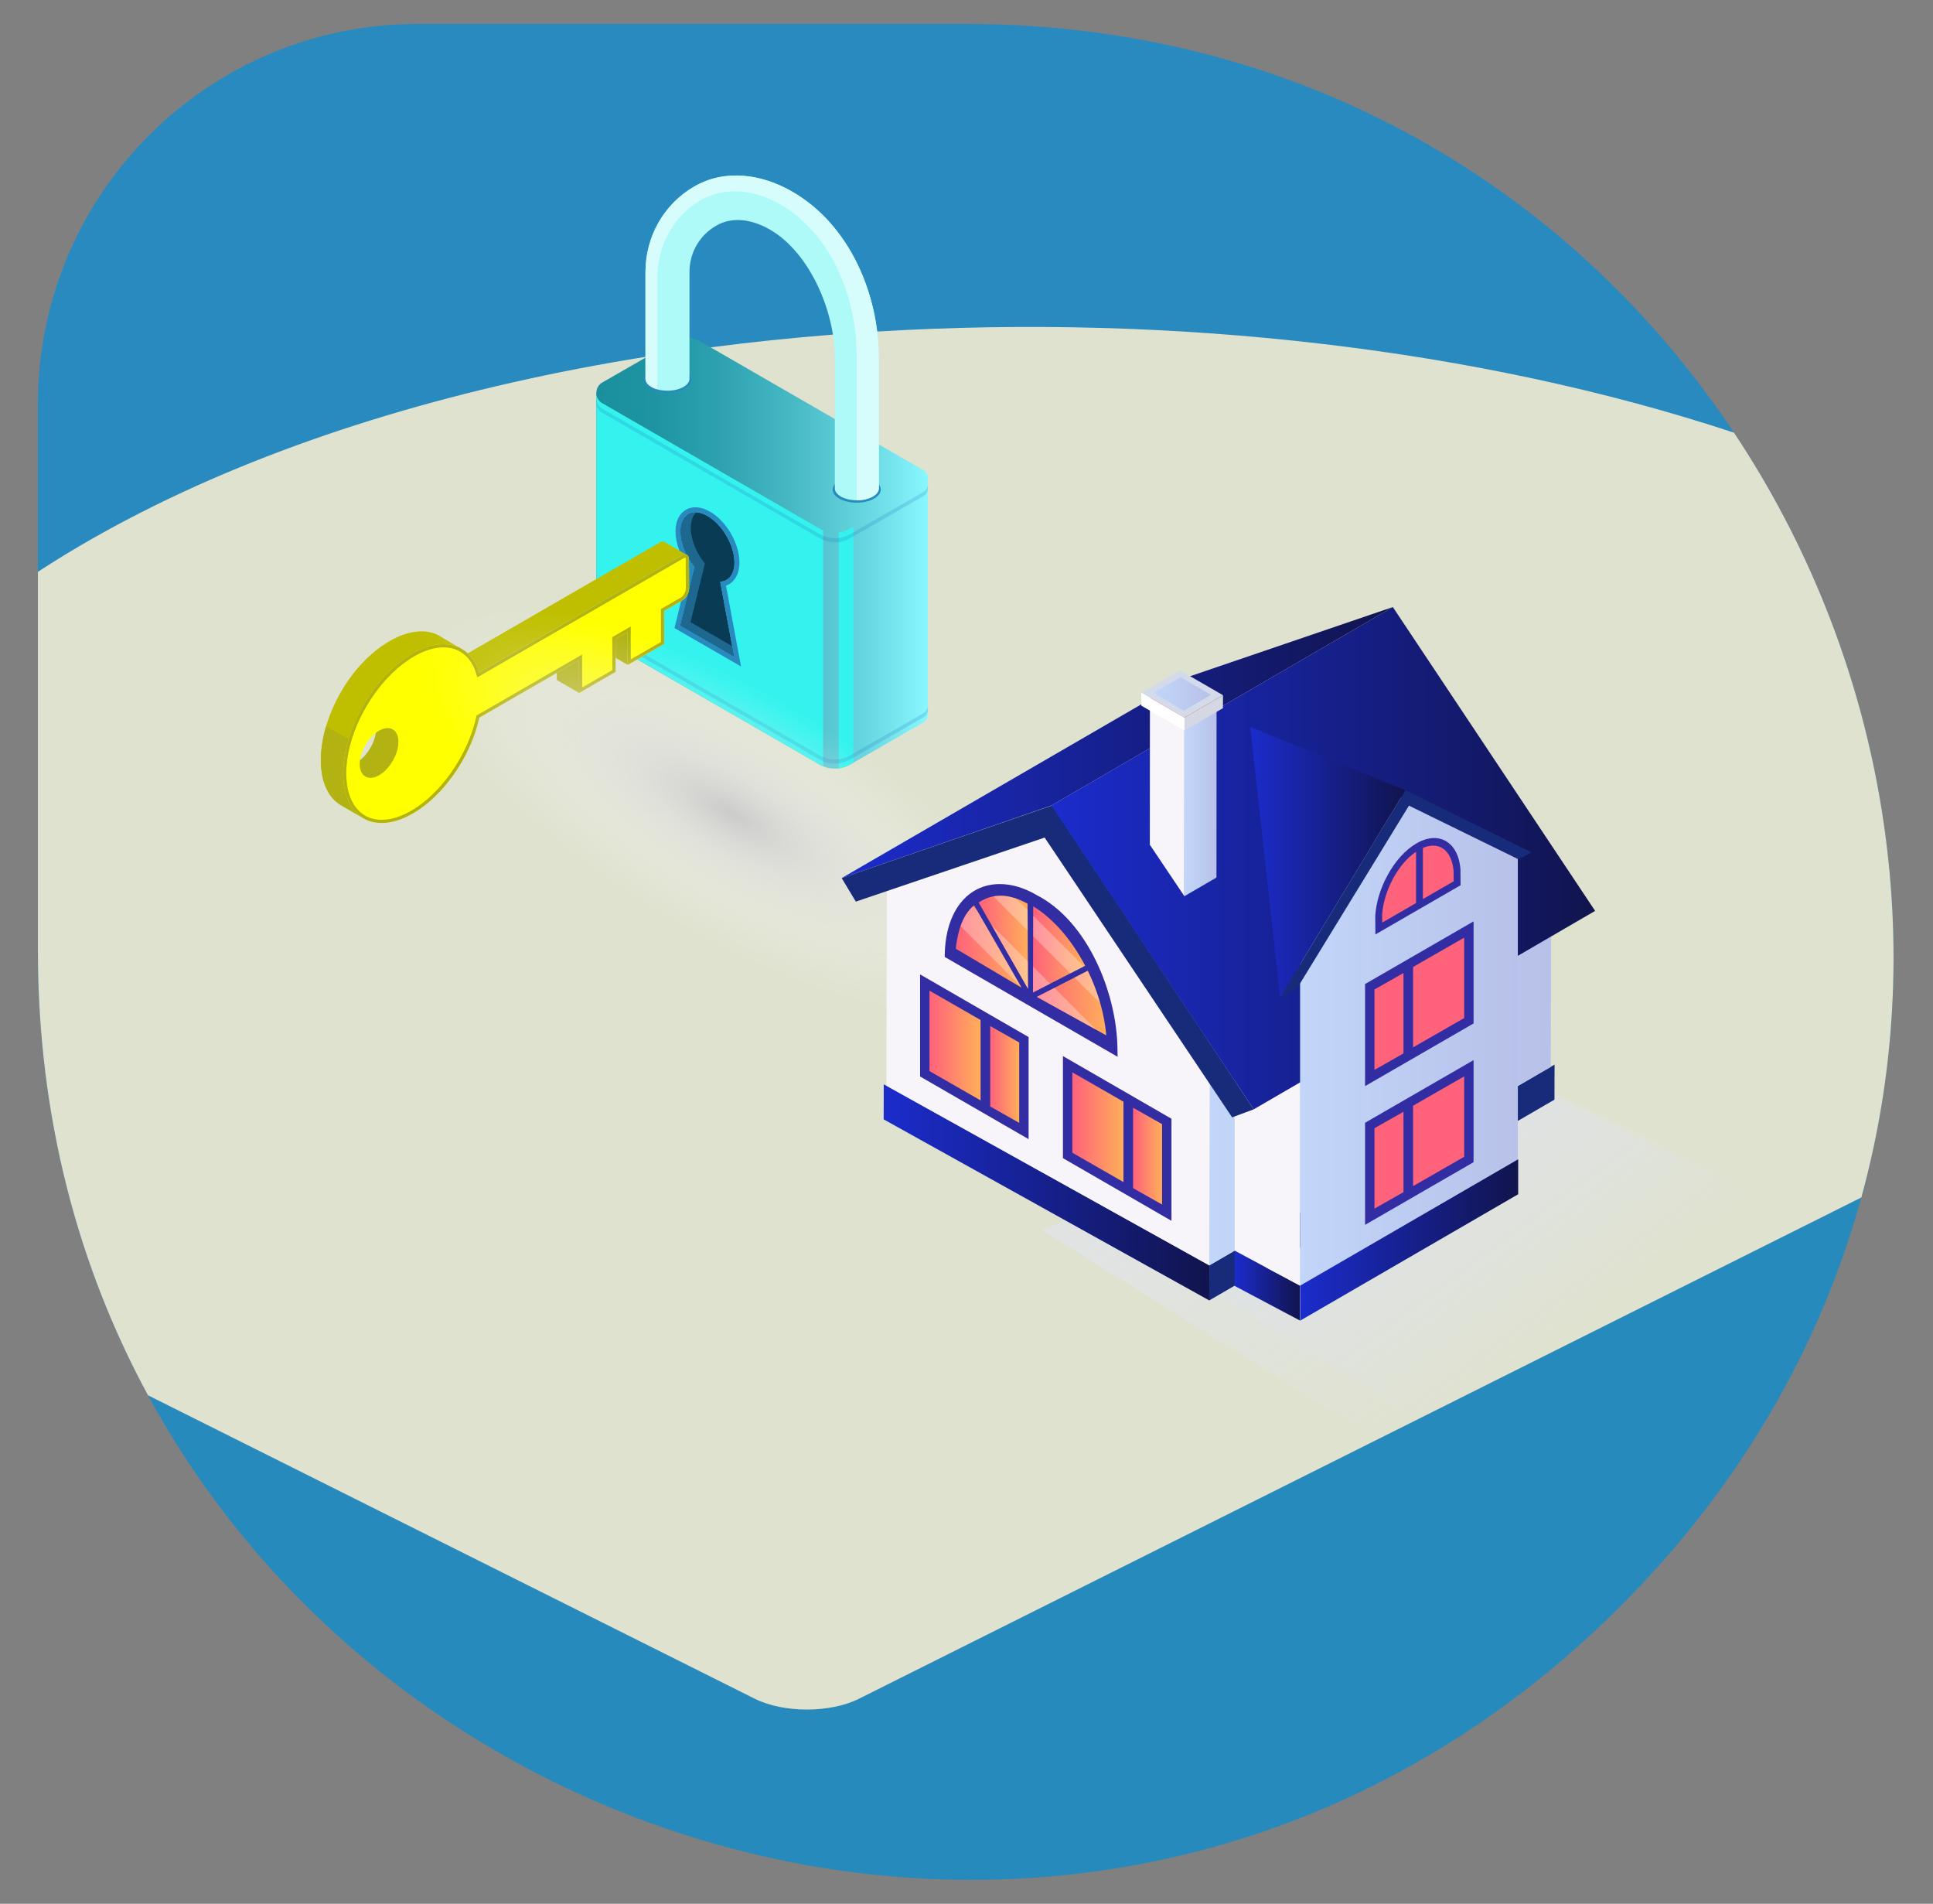 <?xml version="1.0" encoding="UTF-8"?>
<svg xmlns="http://www.w3.org/2000/svg" width="1328.19" height="1307.86" xmlns:xlink="http://www.w3.org/1999/xlink" viewBox="0 0 1328.19 1307.86">
  <rect x="0" y="0" width="1328.19" height="1307.86" fill="#808080" stroke="none"/>
  <defs>
    <style>
      .cls-1 {
        fill: url(#linear-gradient-7);
      }

      .cls-2 {
        fill: url(#linear-gradient-6);
      }

      .cls-3 {
        fill: url(#linear-gradient-8);
      }

      .cls-4 {
        fill: url(#linear-gradient-3);
      }

      .cls-5 {
        fill: url(#linear-gradient-2);
      }

      .cls-6 {
        fill: url(#linear-gradient-4);
      }

      .cls-7 {
        fill: url(#linear-gradient-5);
      }

      .cls-8 {
        fill: #f8f5fa;
      }

      .cls-9 {
        fill: #fff;
      }

      .cls-10 {
        fill: #ff0;
      }

      .cls-11 {
        fill: #ff627b;
      }

      .cls-12 {
        fill: #332da4;
      }

      .cls-13 {
        fill: #b2b212;
      }

      .cls-14 {
        fill: #bfbf00;
      }

      .cls-15 {
        fill: #c9dafc;
      }

      .cls-16 {
        fill: #dfe2cf;
      }

      .cls-17 {
        fill: #d8130d;
      }

      .cls-18 {
        fill: #aefaf8;
      }

      .cls-19 {
        fill: #d6fdfc;
      }

      .cls-20 {
        fill: #d3dbeb;
      }

      .cls-21 {
        fill: #d5d8e3;
      }

      .cls-22 {
        fill: #1e688f;
      }

      .cls-23 {
        fill: #093b55;
      }

      .cls-24 {
        fill: #34f3ee;
      }

      .cls-25 {
        fill: #182b7a;
      }

      .cls-26 {
        fill: #278abd;
      }

      .cls-27 {
        fill: #288abe;
      }

      .cls-28 {
        fill: #606060;
      }

      .cls-29 {
        fill: url(#radial-gradient);
      }

      .cls-29, .cls-30, .cls-31 {
        mix-blend-mode: multiply;
      }

      .cls-32 {
        fill: url(#linear-gradient);
      }

      .cls-30 {
        fill: #1c75bc;
        opacity: .2;
      }

      .cls-33 {
        opacity: .3;
      }

      .cls-34 {
        fill: url(#_езымянный_градиент_37-8);
      }

      .cls-35 {
        fill: url(#_езымянный_градиент_37-7);
      }

      .cls-36 {
        fill: url(#_езымянный_градиент_37-2);
      }

      .cls-37 {
        fill: url(#_езымянный_градиент_37-6);
      }

      .cls-38 {
        fill: url(#_езымянный_градиент_37-5);
      }

      .cls-39 {
        fill: url(#_езымянный_градиент_37-4);
      }

      .cls-40 {
        fill: url(#_езымянный_градиент_37-3);
      }

      .cls-41 {
        fill: url(#_езымянный_градиент_31-3);
      }

      .cls-42 {
        fill: url(#_езымянный_градиент_31-2);
      }

      .cls-43 {
        fill: url(#_езымянный_градиент_31-4);
      }

      .cls-44 {
        isolation: isolate;
      }

      .cls-45 {
        fill: url(#_езымянный_градиент_31);
      }

      .cls-46 {
        fill: url(#_езымянный_градиент_37);
      }

      .cls-47 {
        fill: url(#_езымянный_градиент_46);
      }

      .cls-31 {
        fill: url(#_езымянный_градиент_18);
      }
    </style>
    <linearGradient id="linear-gradient" x1="409.77" y1="384.04" x2="637.59" y2="384.04" gradientTransform="matrix(1, 0, 0, 1, 0, 0)" gradientUnits="userSpaceOnUse">
      <stop offset="0" stop-color="#1a909f"/>
      <stop offset=".17" stop-color="#1e94a3"/>
      <stop offset=".37" stop-color="#2da1af"/>
      <stop offset=".58" stop-color="#45b8c4"/>
      <stop offset=".81" stop-color="#66d6e0"/>
      <stop offset="1" stop-color="#89f7fe"/>
    </linearGradient>
    <linearGradient id="linear-gradient-2" x1="409.77" y1="298.77" x2="637.6" y2="298.77" xlink:href="#linear-gradient"/>
    <radialGradient id="radial-gradient" cx="1701.29" cy="4790.07" fx="1701.29" fy="4790.07" r="144.1" gradientTransform="translate(3378.54 -2313.48) rotate(90) scale(1.69 .6)" gradientUnits="userSpaceOnUse">
      <stop offset="0" stop-color="#ccc"/>
      <stop offset=".03" stop-color="#cdcdcd" stop-opacity=".96"/>
      <stop offset=".29" stop-color="#dfdfdf" stop-opacity=".62"/>
      <stop offset=".53" stop-color="#ececec" stop-opacity=".36"/>
      <stop offset=".74" stop-color="#f6f6f6" stop-opacity=".16"/>
      <stop offset=".9" stop-color="#fcfcfc" stop-opacity=".04"/>
      <stop offset="1" stop-color="#fff" stop-opacity="0"/>
    </radialGradient>
    <linearGradient id="_езымянный_градиент_46" data-name="Безымянный градиент 46" x1="905.23" y1="736.92" x2="1049.74" y2="932.36" gradientTransform="matrix(1, 0, 0, 1, 0, 0)" gradientUnits="userSpaceOnUse">
      <stop offset="0" stop-color="#e1e4e9" stop-opacity=".8"/>
      <stop offset="1" stop-color="#e1e4e9" stop-opacity="0"/>
    </linearGradient>
    <linearGradient id="_езымянный_градиент_18" data-name="Безымянный градиент 18" x1="954.54" y1="765.27" x2="1072.17" y2="924.35" gradientTransform="matrix(1, 0, 0, 1, 0, 0)" gradientUnits="userSpaceOnUse">
      <stop offset="0" stop-color="#dfe2e7" stop-opacity=".8"/>
      <stop offset="1" stop-color="#dfe2e7" stop-opacity="0"/>
    </linearGradient>
    <linearGradient id="linear-gradient-3" x1="607.18" y1="819.14" x2="830.95" y2="819.14" gradientTransform="matrix(1, 0, 0, 1, 0, 0)" gradientUnits="userSpaceOnUse">
      <stop offset="0" stop-color="#1b2ccc"/>
      <stop offset="1" stop-color="#11144d"/>
    </linearGradient>
    <linearGradient id="_езымянный_градиент_31" data-name="Безымянный градиент 31" x1="830.95" y1="739.7" x2="1065.89" y2="739.7" gradientTransform="matrix(1, 0, 0, 1, 0, 0)" gradientUnits="userSpaceOnUse">
      <stop offset="0" stop-color="#c2d6fa"/>
      <stop offset="1" stop-color="#b8c1e9"/>
    </linearGradient>
    <linearGradient id="linear-gradient-4" x1="848.37" y1="883.25" x2="893.31" y2="883.25" xlink:href="#linear-gradient-3"/>
    <linearGradient id="linear-gradient-5" x1="578.33" y1="510.12" x2="957.04" y2="510.12" xlink:href="#linear-gradient-3"/>
    <linearGradient id="_езымянный_градиент_37" data-name="Безымянный градиент 37" x1="736.81" y1="774.36" x2="771.94" y2="774.36" gradientTransform="matrix(1, 0, 0, 1, 0, 0)" gradientUnits="userSpaceOnUse">
      <stop offset="0" stop-color="#ff627b"/>
      <stop offset="1" stop-color="#ffae5a"/>
    </linearGradient>
    <linearGradient id="_езымянный_градиент_37-2" data-name="Безымянный градиент 37" x1="778.54" y1="794.23" x2="798.47" y2="794.23" xlink:href="#_езымянный_градиент_37"/>
    <linearGradient id="linear-gradient-6" x1="722.45" y1="589.56" x2="1096.03" y2="589.56" xlink:href="#linear-gradient-3"/>
    <linearGradient id="_езымянный_градиент_31-2" data-name="Безымянный градиент 31" x1="893.29" y1="725.05" x2="1042.93" y2="725.05" xlink:href="#_езымянный_градиент_31"/>
    <linearGradient id="linear-gradient-7" x1="859.11" y1="592.32" x2="965.65" y2="592.32" xlink:href="#linear-gradient-3"/>
    <linearGradient id="_езымянный_градиент_37-3" data-name="Безымянный градиент 37" x1="709.81" y1="652.2" x2="745.67" y2="652.2" xlink:href="#_езымянный_градиент_37"/>
    <linearGradient id="_езымянный_градиент_37-4" data-name="Безымянный градиент 37" x1="712.4" y1="689.07" x2="760.13" y2="689.07" xlink:href="#_езымянный_градиент_37"/>
    <linearGradient id="_езымянный_градиент_37-5" data-name="Безымянный градиент 37" x1="672.45" y1="647.31" x2="706.34" y2="647.31" xlink:href="#_езымянный_градиент_37"/>
    <linearGradient id="_езымянный_градиент_37-6" data-name="Безымянный градиент 37" x1="656.81" y1="650.2" x2="701.95" y2="650.2" xlink:href="#_езымянный_градиент_37"/>
    <linearGradient id="_езымянный_градиент_31-3" data-name="Безымянный градиент 31" x1="813.8" y1="548.14" x2="835.92" y2="548.14" xlink:href="#_езымянный_градиент_31"/>
    <linearGradient id="_езымянный_градиент_31-4" data-name="Безымянный градиент 31" x1="792.48" y1="476.72" x2="832.1" y2="476.72" xlink:href="#_езымянный_градиент_31"/>
    <linearGradient id="linear-gradient-8" x1="893.36" y1="851.81" x2="1043.16" y2="851.81" xlink:href="#linear-gradient-3"/>
    <linearGradient id="_езымянный_градиент_37-7" data-name="Безымянный градиент 37" x1="638.66" y1="718.26" x2="673.78" y2="718.26" xlink:href="#_езымянный_градиент_37"/>
    <linearGradient id="_езымянный_градиент_37-8" data-name="Безымянный градиент 37" x1="680.38" y1="738.14" x2="700.31" y2="738.14" xlink:href="#_езымянный_градиент_37"/>
  </defs>
  <g class="cls-44">
    <g id="Layer_1" data-name="Layer 1">
      <g>
        <path class="cls-26" d="M1278.95,822.63c-2.37,8.58-4.92,17.14-7.67,25.66-.49,1.5-.98,3.01-1.48,4.51-6.14,18.56-13.22,36.95-21.26,55.14h0c-11.2,25.34-24.26,50.26-39.24,74.6-26.07,42.37-57.97,83.01-96.04,121.08-320.35,320.35-822.28,203.75-1011.57-145.1,.14,.08,.29,.15,.43,.22l416.49,208.25c19.78,9.89,51.85,9.89,71.63,0l356.09-178.05,28.18-14.09,269.4-134.7,5.05-2.52,29.99-15Z"/>
        <path class="cls-27" d="M1278.95,822.63l-29.99,15-5.05,2.52-269.4,134.7-28.18,14.09-356.09,178.05c-19.78,9.89-51.85,9.89-71.63,0L102.12,958.74c-.14-.07-.29-.14-.43-.22-47.78-88.04-75.64-190.88-75.64-305.23V277.5C26.05,133.31,142.95,16.41,287.14,16.41h375.79c233.48,0,418.99,116.16,528.53,280.83,100.84,151.6,137.29,344.32,87.49,525.39Z"/>
        <path class="cls-16" d="M1278.95,822.63l-29.99,15-5.05,2.52-269.4,134.7-28.18,14.09-356.09,178.05c-19.78,9.89-51.85,9.89-71.63,0L102.12,958.74c-.14-.07-.29-.14-.43-.22-47.78-88.04-75.64-190.88-75.64-305.23V392.83c24.37-15.94,51.26-31.23,80.69-45.73,98.12-48.34,213.78-82.26,336.76-101.95,.45-.08,.9-.15,1.35-.22,2.25-.36,4.5-.72,6.76-1.06,4.35-.68,8.71-1.34,13.08-1.97,3.01-.44,6.03-.88,9.05-1.29,.52-.08,1.04-.15,1.55-.22,.01-.01,.02,0,.02,0,4.32-.61,8.63-1.19,12.96-1.75,27.75-3.63,55.79-6.55,84.03-8.77,5.15-.41,10.3-.79,15.47-1.14,4.97-.35,9.95-.68,14.94-.97,202.41-12.26,412.36,11.17,588.75,69.48,100.84,151.6,137.29,344.32,87.49,525.39Z"/>
        <g>
          <g>
            <path class="cls-32" d="M412.08,272.47c.51-.52,1.1-.98,1.77-1.37l50.43-28.99c4.81-2.78,10.74-2.77,15.55,0l149.83,86.44h7.93v162.13c.02,2.21-1.07,4.44-3.26,5.7l-50.14,28.82c-6.52,3.76-14.55,3.76-21.07,0l-149.27-86.12c-2.71-1.57-4.07-4.3-4.08-7.04h0v-162.31l2.31,2.73Z"/>
            <g>
              <path class="cls-24" d="M563.13,363.03l-149.27-86.12c-2.72-1.57-4.08-4.33-4.08-7.08v162.22h0c.01,2.74,1.37,5.47,4.08,7.04l149.27,86.12c.8,.46,1.62,.87,2.46,1.22v-162.18c-.84-.35-1.66-.75-2.46-1.22Z"/>
              <path class="cls-15" d="M409.77,269.75h0v.07s0-.05,0-.07Z"/>
            </g>
            <path class="cls-24" d="M584.19,363.04l2.2-1.27v162.18l-2.2,1.27c-2.46,1.42-5.13,2.3-7.86,2.65v-162.18c2.73-.35,5.4-1.23,7.86-2.65Z"/>
            <path class="cls-30" d="M413.85,432.79l149.27,86.12c6.52,3.77,14.55,3.77,21.06,0l50.14-28.82c2.19-1.26,3.28-3.49,3.26-5.7v2.81c.02,2.21-1.07,4.44-3.26,5.7l-50.14,28.82c-6.52,3.76-14.55,3.76-21.06,0l-149.27-86.12c-2.71-1.57-4.07-4.3-4.08-7.04h0v-2.81h0c.01,2.74,1.37,5.47,4.08,7.04Z"/>
            <path class="cls-30" d="M413.85,280.79l149.27,86.12c6.52,3.77,14.55,3.77,21.06,0l50.14-28.82c2.19-1.27,3.28-3.49,3.26-5.7v2.81c.02,2.21-1.07,4.44-3.26,5.7l-50.14,28.82c-6.52,3.76-14.55,3.76-21.06,0l-149.27-86.12c-2.71-1.57-4.07-4.3-4.08-7.04h0v-2.81h0c.01,2.74,1.37,5.47,4.08,7.04Z"/>
            <path class="cls-5" d="M413.86,262.75l50.43-28.99c4.81-2.78,10.74-2.77,15.55,0l154.5,89.14c4.35,2.51,4.35,8.79,0,11.31l-50.14,28.82c-6.52,3.76-14.55,3.76-21.07,0l-149.27-86.12c-5.45-3.15-5.44-11.01,0-14.16Z"/>
            <g>
              <path class="cls-23" d="M486.18,354.44c10.25,5.92,18.53,20.26,18.5,32.04-.02,8.11-3.98,12.89-9.79,13.14l9.61,51.6-18.56-10.71-18.56-10.71,9.87-40.36c-5.79-6.95-9.71-16.28-9.68-24.39,.03-11.78,8.37-16.53,18.62-10.61Z"/>
              <path class="cls-22" d="M493.04,438.1l-18.56-10.71,9.87-40.36c-5.79-6.95-9.71-16.28-9.68-24.39,.01-4.85,1.44-8.5,3.82-10.71-6.42-.34-10.9,4.5-10.93,13.13-.02,8.11,3.9,17.44,9.68,24.39l-9.87,40.36,18.56,10.71,18.56,10.71-1.36-7.31-10.09-5.82Z"/>
            </g>
            <path class="cls-27" d="M507.83,450.61l-8.99-48.29c5.69-1.97,9.21-7.8,9.23-15.83,.04-13.06-8.83-28.43-20.2-34.99-3.45-1.99-6.82-3-10.02-3-2.02,0-3.93,.42-5.63,1.22-1.71,.8-3.22,1.98-4.44,3.5-2.36,2.93-3.61,7.02-3.63,11.83-.01,4.17,.93,8.71,2.64,13.16h0c.46,1.21,.97,2.4,1.54,3.58,.31,.65,.64,1.29,.99,1.93,.59,1.11,1.23,2.2,1.92,3.26,.68,1.07,1.41,2.11,2.18,3.12,.04,.05,.08,.11,.12,.16l-.12,.49-2.15,8.8-2.49,10.18-.78,3.19-3.93,16.07-.61,2.48,2.21,1.28,37.12,21.42,6.39,3.7-1.35-7.26Zm-21.9-10.09l-18.56-10.72,5.5-22.49,.55-2.24v-.02l3.82-15.61c-.35-.42-.7-.85-1.03-1.29-.41-.54-.82-1.09-1.21-1.65-.24-.35-.48-.7-.72-1.06-.02-.04-.05-.08-.08-.12-.24-.38-.48-.75-.72-1.14l-.09-.15h0c-.04-.06-.07-.12-.1-.17-.25-.41-.49-.83-.72-1.26-.04-.07-.09-.15-.13-.23-.19-.34-.38-.7-.56-1.06-.02-.03-.03-.05-.04-.08-.01,0-.02-.03-.03-.04-.01,0-.01-.03-.02-.04h0v-.02s0-.01-.02-.02c-.3-.6-.59-1.2-.86-1.81-.11-.24-.22-.48-.33-.73-.01-.02-.02-.05-.03-.07-.22-.52-.43-1.03-.62-1.55-.13-.33-.25-.67-.37-1.01-.01-.03-.02-.07-.03-.1-.06-.16-.12-.32-.17-.48-.05-.14-.1-.28-.14-.42-.01-.02-.02-.05-.02-.07-.08-.25-.16-.49-.23-.75-.11-.33-.2-.67-.29-1.01-.44-1.64-.76-3.28-.94-4.88-.03-.24-.05-.47-.07-.7-.01-.04-.01-.08-.01-.11-.02-.25-.04-.5-.05-.74-.02-.2-.03-.4-.03-.6-.01-.21-.02-.41-.02-.61v-.41c0-.54,.02-1.07,.06-1.58,.02-.24,.04-.48,.06-.72,.03-.26,.06-.51,.1-.76,.02-.19,.05-.37,.08-.55,.04-.24,.09-.48,.14-.71,.04-.22,.09-.43,.15-.63h0c.04-.17,.08-.32,.13-.47,.03-.12,.06-.24,.1-.35,0-.02,.01-.03,.02-.05,0-.03,.02-.06,.03-.08,.01-.05,.03-.1,.04-.14,.02-.05,.03-.1,.05-.14l.06-.18,.15-.39c.15-.37,.31-.73,.49-1.08,.09-.17,.18-.33,.27-.5h0c.1-.17,.2-.33,.3-.49,.07-.11,.14-.22,.22-.32,.03-.05,.06-.09,.09-.13h0l.03-.04,.02-.02s0-.02,.02-.03c0-.01,.01-.01,.01-.02l.18-.24c.13-.17,.27-.34,.42-.5,.12-.14,.25-.27,.37-.38,.14-.14,.28-.28,.43-.41,.08-.07,.17-.14,.25-.21,.03-.03,.07-.05,.1-.08,.06-.04,.11-.09,.17-.13,.02,0,.03-.02,.05-.04,.02,0,.03-.02,.05-.03,.04-.04,.09-.07,.14-.1h0c.14-.1,.28-.2,.43-.29,.15-.09,.3-.18,.45-.26,.08-.04,.17-.09,.26-.13,.06-.04,.13-.07,.2-.1,.18-.08,.36-.16,.55-.23,.1-.04,.2-.08,.3-.11,.03-.02,.07-.03,.11-.04,.17-.06,.34-.11,.51-.15,.04,0,.07-.02,.1-.02,.03,0,.07-.02,.1-.03,.01,0,.02-.01,.03-.01,.07-.02,.15-.04,.22-.06,.02,0,.03,0,.05-.01h0s.09-.01,.13-.02c.13-.03,.27-.05,.4-.07,.03-.01,.07-.01,.1-.01,.14-.03,.29-.04,.43-.06,.16-.02,.31-.03,.47-.04,.1-.01,.2-.01,.3-.01,.04-.01,.09-.01,.14-.01h.22c.21,0,.42,.01,.63,.02,.11,0,.22,.01,.32,.02,.16,.01,.32,.03,.48,.05h0c.32,.03,.65,.09,.99,.15,.27,.06,.54,.12,.82,.19,.24,.06,.48,.13,.72,.2,.04,.01,.09,.03,.13,.04,.07,.03,.15,.05,.23,.07s.16,.05,.24,.08c.15,.05,.3,.1,.46,.16,.36,.14,.72,.28,1.08,.44,.36,.16,.73,.34,1.1,.52,.37,.19,.74,.39,1.11,.61,10.25,5.91,18.53,20.26,18.5,32.03-.02,8.11-3.98,12.89-9.8,13.14l8.26,44.3,1.36,7.31-18.56-10.71Z"/>
            <path class="cls-27" d="M605.16,336.33c0,4.96-7.4,8.99-16.53,8.99-9.13,0-16.53-4.02-16.53-8.99,0-4.96,7.4-8.99,16.53-8.99,9.13,0,16.53,4.02,16.53,8.99Z"/>
            <path class="cls-27" d="M475.19,260.6c0,4.96-7.4,8.99-16.53,8.99-9.13,0-16.53-4.02-16.53-8.99,0-4.96,7.4-8.99,16.53-8.99s16.53,4.02,16.53,8.99Z"/>
            <path class="cls-18" d="M544.09,131.51c-21.02-12.07-46.07-15.51-67.06-3.38-20.99,12.12-33.52,34.52-33.52,58.76v73.34h0c.05,4.52,6.8,8.17,15.12,8.17,8.32,0,15.07-3.65,15.12-8.17h0v-73.34c0-13.31,6.88-25.24,18.41-31.9,11.53-6.66,25.3-3.94,36.83,2.71,27.54,15.88,44.64,56.38,44.64,88.17v89.6h0c0,4.54,6.77,8.22,15.12,8.22,8.35,0,15.12-3.68,15.12-8.22h0v-89.6c0-42.56-19.22-91.09-59.77-114.36Z"/>
            <path class="cls-19" d="M544.09,131.51c-21.02-12.07-46.07-15.51-67.06-3.38-20.99,12.12-33.52,34.52-33.52,58.76v73.34h0c.03,3.14,3.31,5.87,8.11,7.23v-76.45c0-21.79,10.71-41.91,28.64-52.81,17.94-10.9,39.33-7.81,57.3,3.04,34.65,20.92,51.07,64.54,51.07,102.79v99.66s.07,0,.11,0c8.35,0,15.12-3.68,15.12-8.22v-89.6c0-42.56-19.22-91.09-59.77-114.36Z"/>
          </g>
          <g>
            <g>
              <polygon class="cls-13" points="431.23 434.15 415.89 425.24 415.96 447.85 431.29 456.76 431.23 434.15"/>
              <polygon class="cls-13" points="397.84 453.43 382.51 444.51 382.57 467.13 397.91 476.04 397.84 453.43"/>
              <path class="cls-14" d="M469.45,381.22c.11-.04,.22-.08,.33-.11,.07-.02,.14-.04,.21-.06,.07-.02,.13-.03,.19-.04,.08-.02,.17-.03,.25-.04,.05,0,.1-.01,.14-.01,.1,0,.2,0,.3,0,.02,0,.05,0,.07,0,.12,0,.24,.02,.35,.04,.03,0,.06,.01,.08,.02,.09,.02,.18,.05,.26,.07,.03,0,.05,.02,.08,.03,.11,.04,.21,.09,.31,.15l-15.34-8.91h-.03c-.08-.06-.16-.1-.24-.13-.02,0-.03-.01-.05-.02-.03-.01-.05-.02-.08-.03-.04-.01-.08-.03-.12-.04-.04-.01-.09-.02-.14-.03-.03,0-.06-.01-.08-.02-.02,0-.03,0-.04-.01-.09-.02-.19-.03-.29-.03,0,0-.01,0-.02,0-.02,0-.05,0-.07,0-.07,0-.15,0-.22,0-.03,0-.05,0-.08,0-.05,0-.1,0-.14,.01-.04,0-.09,0-.13,.01-.04,0-.08,.02-.12,.02-.06,.01-.13,.03-.19,.04-.04,0-.07,.01-.1,.02-.03,0-.07,.03-.11,.04-.11,.03-.22,.07-.33,.11-.04,.02-.08,.02-.12,.04-.02,0-.05,.02-.07,.03-.19,.08-.39,.18-.59,.3l-139.38,80.47,15.34,8.91,139.38-80.47c.2-.12,.4-.21,.59-.29,.06-.03,.12-.05,.18-.07Z"/>
              <path class="cls-13" d="M275.6,512.18c.6-4.22-1.91-8.92-5.72-11.13,0,0-15.33-8.91-15.34-8.91,6.14,3.57,3.83,13.44,1.55,18.63-2.72,6.17-9.68,14.91-17.14,14.67-.07,0-.13,0-.2,0-.34-.02-.66-.06-.98-.12-.08-.02-.16-.04-.23-.05-.25-.06-.49-.13-.73-.21-.08-.03-.15-.05-.23-.08-.3-.12-.59-.25-.87-.41l15.34,8.91,.07,.04c.22,.12,.08,.59,.31,.69,.04,.02,.35,.09,.4,.1,.07,.03,.28-.06,.36-.04,.12,.04,.19-.21,.31-.18,.13,.04,.06,.59,.19,.62,.08,.02,.71,.2,.79,.22,3.43,.67,7.4-.51,10.02-2.54,4.77-3.7,9.26-9.35,11.02-15.11,.38-1.26,.87-3.57,1.09-5.08Z"/>
              <path class="cls-14" d="M289.23,447.97c9.25-4.21,18.84-7.31,28.11-2.22-5.26-2.63-10.26-5.95-15.35-8.9-.09-.05-.17-.1-.26-.15-.43-.24-.87-.47-1.32-.68-.11-.05-.22-.1-.33-.15-.25-.12-.5-.23-.75-.34-9.32-3.9-20.81-.95-29.38,3.62-22.09,11.79-38.54,35.66-45.72,59.22-2.39,7.84-3.79,16.01-3.76,24.21,.04,15.05,5.36,25.64,13.93,30.62l15.34,8.91c-8.57-4.98-12.36-15.11-12.4-30.16-.07-25.44,12.93-47.54,29.6-66.05,6.04-6.7,13.44-13.91,22.3-17.95Z"/>
              <path class="cls-13" d="M224.07,498.9c-2.29,7.68-3.63,15.67-3.61,23.69,.04,15.05,5.36,25.64,13.93,30.62l15.34,8.91c-8.57-4.98-12.36-15.11-12.4-30.16-.02-8.12,1.29-15.9,3.63-23.33l-16.87-9.73Z"/>
              <path class="cls-10" d="M473.42,390.75v-.65l-.02-5.81c0-.09,0-.18-.01-.26h0c-.02-.7-.17-1.27-.41-1.73-.09-.18-.19-.34-.31-.48-.18-.23-.4-.42-.64-.56l-.18-.09s0-.01,0-.01h-.02s-.01-.01-.02-.01h-.01v-.02s-.04,0-.05-.01c-.03-.01-.07-.03-.1-.04-.09-.03-.17-.05-.26-.07-.03-.01-.06-.02-.09-.02-.05-.01-.11-.02-.17-.03-.06,0-.12,0-.18,0-.02-.01-.05-.01-.07-.01h-.09c-.08,0-.16,0-.24,.01-.08,0-.16,.02-.24,.03-.04,.01-.08,.01-.12,.02-.09,.02-.19,.04-.28,.07-.09,.03-.19,.05-.29,.09-.05,.02-.11,.04-.17,.06-.11,.04-.23,.09-.35,.15-.14,.06-.28,.14-.42,.22l-.34,.2-58.57,33.81-15.6,9.01-64.87,37.45c-1.67-5.54-4.37-10-7.86-13.24-.95-.89-1.97-1.68-3.04-2.39-.55-.36-1.12-.7-1.7-1.01-.01,0-.01-.01-.01-.01h-.02s-.02-.02-.03-.02h-.01s-.06-.04-.09-.06c-.01,0-.02-.01-.03-.01-.03-.01-.05-.03-.08-.04-.01-.01-.03-.02-.04-.02l-.06-.03s-.03-.02-.04-.03l-.06-.03c-.13-.07-.27-.14-.42-.21-.89-.43-1.81-.8-2.77-1.12-.64-.22-1.29-.4-1.96-.56-.61-.15-1.23-.28-1.87-.38-1.42-.23-2.9-.35-4.42-.35-1.61,0-3.27,.13-4.98,.4-.85,.13-1.72,.3-2.59,.5-3.06,.7-6.25,1.82-9.53,3.38-.01,0-.02,.01-.02,.01-1.41,.67-2.84,1.42-4.28,2.25-19.73,11.4-36.63,34.92-43.85,58.74-1.72,5.68-2.89,11.38-3.42,16.94v.02c-.22,2.27-.33,4.51-.32,6.72,.01,3.35,.28,6.48,.79,9.38,.2,1.16,.45,2.28,.73,3.36,1.77,6.87,5.04,12.19,9.42,15.77l.02,.02c.43,.36,.88,.71,1.35,1.05,.09,.07,.18,.13,.27,.18,.1,.07,.19,.14,.29,.2,.08,.06,.16,.11,.24,.16,.06,.03,.12,.07,.18,.11,.1,.07,.2,.13,.3,.18,1.08,.66,2.21,1.22,3.38,1.69,1.24,.49,2.53,.88,3.87,1.17,1.8,.38,3.68,.57,5.64,.57,1.67,0,3.4-.14,5.18-.43,.71-.12,1.44-.25,2.17-.42,1.39-.31,2.8-.7,4.24-1.19,.91-.3,1.82-.64,2.75-1.02,.46-.19,.93-.39,1.39-.59,.94-.41,1.88-.86,2.82-1.34,.95-.49,1.91-1,2.87-1.56,13.24-7.64,25.19-20.75,33.8-35.75,5.51-9.57,9.65-19.91,11.89-30.1l53.17-30.7,15.29-8.82,.06,22.61,25.09-14.48-.03-9.63-.02-7.6v-3.48l-.02-1.9,.8-.46,6.51-3.77,.99-.57v.9l.03,7.78v2.82l.02,3.49,.02,7.63,6.6-3.81,3.01-1.74,2.44-1.41,11.09-6.41,1.94-1.12-.07-22.61,11.7-6.75,.75-.43c1.77-1.03,3.32-3.05,4.12-5.18,.29-.74,.48-1.51,.55-2.24v-.02c.03-.25,.04-.48,.04-.72l-.04-13.58Zm-215.18,112.7c.71-.55,1.44-1.04,2.18-1.47,3.56-2.05,6.8-2.31,9.19-1.07,.06,.03,.12,.06,.17,.09,.03,.02,.06,.04,.09,.05,.01,.01,.02,.02,.03,.02l.33,.21s.07,.04,.1,.07c2.12,1.48,3.42,4.32,3.43,8.24,.03,8.44-5.91,18.72-13.25,22.96-3.01,1.74-5.79,2.19-8.02,1.54-.48-.14-.94-.33-1.37-.57-.03-.02-.05-.03-.08-.04-2.38-1.4-3.87-4.35-3.88-8.54,0-.89,.06-1.8,.19-2.72,.94-6.93,5.32-14.5,10.89-18.77Z"/>
            </g>
            <path class="cls-13" d="M468.33,381.79l-58.57,33.81v2.51l59.56-34.39c-.35-.64-.68-1.28-.99-1.93Zm-34.94,48.6l-3.26,1.88-1.08,.62-1.6,.92c.92,.3,1.85,.6,2.78,.91l.99-.57v.9c.73,.23,1.45,.48,2.18,.73v-5.39Zm-39.24-5.78l-64.87,37.45-2.87-1.67c.29,.74,.55,1.51,.79,2.3l.79,2.62,2.38-1.37,66.87-38.62c-1.04-.24-2.06-.48-3.09-.71Zm74.17-42.82l-58.57,33.81v2.51l59.56-34.39c-.35-.64-.68-1.28-.99-1.93Zm-34.94,48.6l-3.26,1.88-1.08,.62-1.6,.92c.92,.3,1.85,.6,2.78,.91l.99-.57v.9c.73,.23,1.45,.48,2.18,.73v-5.39Zm-39.24-5.78l-64.87,37.45-2.87-1.67c.29,.74,.55,1.51,.79,2.3l.79,2.62,2.38-1.37,66.87-38.62c-1.04-.24-2.06-.48-3.09-.71Zm74.17-42.82l-58.57,33.81v2.51l59.56-34.39c-.35-.64-.68-1.28-.99-1.93Zm-34.94,48.6l-3.26,1.88-1.08,.62-1.6,.92c.92,.3,1.85,.6,2.78,.91l.99-.57v.9c.73,.23,1.45,.48,2.18,.73v-5.39Zm-39.24-5.78l-64.87,37.45-2.87-1.67c.29,.74,.55,1.51,.79,2.3l.79,2.62,2.38-1.37,66.87-38.62c-1.04-.24-2.06-.48-3.09-.71Zm74.17-42.82l-58.57,33.81v2.51l59.56-34.39c-.35-.64-.68-1.28-.99-1.93Zm-38.2,50.48l-1.08,.62-1.6,.92c.92,.3,1.85,.6,2.78,.91l.99-.57v.9c.73,.23,1.45,.48,2.18,.73v-5.39l-3.27,1.88Zm-100.84,29.79l-2.87-1.67c.29,.74,.55,1.51,.79,2.3l.79,2.62,2.38-1.37,66.87-38.62c-1.04-.24-2.06-.48-3.09-.71l-64.87,37.45Zm144.13-71.31v-.65l-.02-5.81c0-.09,0-.18-.01-.26h0c-.02-.7-.17-1.27-.41-1.73-.09-.18-.2-.34-.31-.48-.18-.23-.4-.42-.64-.56l-.18-.09s0-.01,0-.01h-.02s-.01-.01-.02-.01h-.01v-.02s-.04,0-.05-.01c-.03-.01-.07-.03-.1-.04-.09-.03-.17-.05-.26-.07-.03-.01-.06-.02-.09-.02-.05-.01-.11-.02-.17-.03-.06,0-.12,0-.18,0-.02-.01-.05-.01-.07-.01h-.09c-.08,0-.16,0-.24,.01-.08,0-.16,.02-.24,.03-.04,.01-.08,.01-.12,.02-.09,.02-.19,.04-.28,.07-.09,.03-.19,.05-.29,.09-.05,.02-.11,.04-.17,.06-.11,.04-.23,.09-.35,.15-.14,.06-.28,.14-.42,.22l-.34,.2-58.57,33.81-15.6,9.01-64.87,37.45c-1.67-5.54-4.37-10-7.86-13.24-.95-.89-1.97-1.68-3.04-2.39-.51-.33-1.03-.65-1.56-.94-.05-.02-.1-.05-.14-.08h-.03s-.02-.02-.03-.02h-.01s-.06-.04-.09-.06c-.01,0-.02-.01-.03-.01-.03-.01-.05-.03-.08-.04-.01-.01-.03-.02-.04-.02l-.06-.03s-.03-.02-.04-.03l-.06-.03c-.13-.07-.27-.14-.42-.21-.89-.43-1.81-.8-2.77-1.12-.64-.22-1.29-.4-1.96-.56-.61-.15-1.23-.28-1.87-.38-1.42-.23-2.9-.35-4.42-.35-1.61,0-3.27,.13-4.98,.4-.85,.13-1.72,.3-2.59,.5-3.06,.7-6.25,1.82-9.53,3.38-.01,0-.02,.01-.02,.01-1.41,.67-2.84,1.42-4.28,2.25-19.73,11.4-36.63,34.92-43.85,58.74-1.72,5.68-2.89,11.38-3.42,16.94v.02c-.22,2.27-.33,4.51-.32,6.72,.01,3.35,.28,6.48,.79,9.38,.2,1.16,.45,2.28,.73,3.36,1.77,6.87,5.04,12.19,9.42,15.77l.02,.02c.43,.36,.88,.71,1.35,1.05,.09,.07,.18,.13,.27,.18,.1,.07,.19,.14,.29,.2,.08,.06,.16,.11,.24,.16,.06,.03,.12,.07,.18,.11,.1,.07,.2,.13,.3,.18,1.08,.66,2.21,1.22,3.38,1.69,1.24,.49,2.53,.88,3.87,1.17,1.8,.38,3.68,.57,5.64,.57,1.67,0,3.4-.14,5.18-.43,.71-.12,1.44-.26,2.17-.42,1.39-.31,2.8-.7,4.24-1.19,.91-.31,1.83-.65,2.75-1.02,.46-.19,.93-.39,1.39-.59,.94-.41,1.88-.86,2.82-1.34,.95-.49,1.91-1,2.87-1.56,13.24-7.64,25.19-20.75,33.8-35.75,5.51-9.57,9.65-19.91,11.89-30.1l53.17-30.7,15.29-8.82,.06,22.61,25.09-14.48-.03-9.63-.02-7.6v-3.48l-.02-1.9,.8-.46,6.51-3.77,.99-.57v.9l.03,7.78v2.82l.02,3.49,.02,7.63,6.6-3.81,3.01-1.74,2.44-1.41,11.09-6.41,1.94-1.12-.07-22.61,11.7-6.75,.75-.43c1.77-1.03,3.32-3.05,4.12-5.18,.29-.74,.48-1.51,.55-2.24v-.02c.03-.25,.04-.48,.04-.72l-.04-13.58Zm-4.64,18.98c-.36,.35-.73,.65-1.12,.87l-12.44,7.19-1.09,.63v1.26l.06,21.35-2.37,1.37-10.66,6.15-2.44,1.41-3.02,1.74-2.25,1.3v-2.61l-.02-3.48v-2.82l-.03-8.31v-5.39l-3.27,1.88-1.08,.62-1.6,.92-5.62,3.25-.29,.17-.8,.46v1.9l.02,3.49,.02,7.58,.03,9.64-20.74,11.98-.06-18.86v-3.75l-3.26,1.87-1.08,.63h-.01l-13.11,7.57-54.26,31.33-.83,.48-.21,.94c-2.15,9.78-6.08,19.61-11.23,28.72-8.58,15.16-20.57,28.29-33.42,35.71-7.19,4.15-14.03,6.26-20.33,6.26-14.94,0-24.25-12.14-24.3-31.68-.01-1.81,.07-3.65,.22-5.5,.01-.2,.03-.4,.05-.6,1.03-11.67,5-24.02,10.99-35.48,.01-.01,.01-.03,.02-.04,.02-.04,.04-.08,.06-.11,6.91-13.14,16.45-25.1,27.28-33.46,.02-.01,.05-.03,.07-.05,.02-.02,.05-.04,.07-.06l.03-.03c2.51-1.94,5.08-3.67,7.71-5.19,.86-.5,1.72-.97,2.58-1.41,6.24-3.22,12.2-4.85,17.73-4.85,5.72,0,10.7,1.84,14.64,5.26,2.98,2.6,5.36,6.1,7,10.41,.29,.74,.55,1.51,.79,2.3l.79,2.62,2.38-1.37,66.87-38.62h.01l12.5-7.21,59.56-34.39,.43-.25c.56-.32,.91-.35,1.03-.35,.43,0,.45,1.05,.45,1.17v2.69l.04,12.57v4.79c.02,1.78-1.06,4-2.49,5.39Zm-74.62,14.88l-64.87,37.45-2.87-1.67c.29,.74,.55,1.51,.79,2.3l.79,2.62,2.38-1.37,66.87-38.62c-1.04-.24-2.06-.48-3.09-.71Zm39.23,5.78l-3.26,1.88-1.08,.62-1.6,.92c.92,.3,1.85,.6,2.78,.91l.99-.57v.9c.73,.23,1.45,.48,2.18,.73v-5.39Zm34.93-48.6l-58.57,33.81v2.51l59.56-34.39c-.35-.64-.68-1.28-.99-1.93Zm-74.17,42.82l-64.87,37.45-2.87-1.67c.29,.74,.55,1.51,.79,2.3l.79,2.62,2.38-1.37,66.87-38.62c-1.04-.24-2.06-.48-3.09-.71Zm39.23,5.78l-3.26,1.88-1.08,.62-1.6,.92c.92,.3,1.85,.6,2.78,.91l.99-.57v.9c.73,.23,1.45,.48,2.18,.73v-5.39Zm34.93-48.6l-58.57,33.81v2.51l59.56-34.39c-.35-.64-.68-1.28-.99-1.93Zm-74.17,42.82l-64.87,37.45-2.87-1.67c.29,.74,.55,1.51,.79,2.3l.79,2.62,2.38-1.37,66.87-38.62c-1.04-.24-2.06-.48-3.09-.71Zm39.23,5.78l-3.26,1.88-1.08,.62-1.6,.92c.92,.3,1.85,.6,2.78,.91l.99-.57v.9c.73,.23,1.45,.48,2.18,.73v-5.39Zm34.93-48.6l-58.57,33.81v2.51l59.56-34.39c-.35-.64-.68-1.28-.99-1.93Z"/>
          </g>
        </g>
        <ellipse class="cls-29" cx="501.15" cy="562.13" rx="86.56" ry="243.56" transform="translate(-237.1 710.93) rotate(-59.68)"/>
        <g>
          <polygon class="cls-47" points="1248.96 837.63 1243.91 840.15 974.51 974.85 946.33 988.94 715.81 844.92 732.07 838.43 757.32 828.35 757.35 828.34 774.89 821.34 782.34 818.37 798.47 811.93 804.92 809.35 831.14 798.89 848.36 792.02 893.29 774.08 893.34 774.06 1014.66 725.64 1042.92 739.15 1049.41 742.25 1049.49 742.29 1068.11 751.19 1248.96 837.63"/>
          <g>
            <polygon class="cls-31" points="1243.91 840.15 974.51 974.85 837.59 889.47 830.9 885.3 790.78 860.27 804.71 854.7 804.73 854.7 831.03 844.2 848.36 837.28 893.29 819.35 893.32 819.34 937.95 801.52 944.4 798.95 964.33 790.99 968.36 789.38 968.42 789.35 968.65 789.27 970.93 788.36 1006.05 774.34 1012.51 771.76 1042.92 759.62 1062.78 751.7 1068.1 754.3 1243.91 840.15"/>
            <g>
              <polygon class="cls-4" points="607.18 768.98 830.89 893.36 830.95 869.29 607.24 744.91 607.18 768.98"/>
              <polygon class="cls-25" points="830.89 893.36 1068.1 755.42 1068.16 731.35 830.95 869.29 830.89 893.36"/>
              <polygon class="cls-8" points="609.39 609.48 609.05 745.8 830.95 869.29 831.3 744.7 722.78 570.48 609.39 609.48"/>
              <polygon class="cls-45" points="830.95 869.29 1065.54 732.96 1065.89 610.1 831.3 744.7 830.95 869.29"/>
              <polygon class="cls-6" points="848.37 883.41 893.24 907.2 893.31 883.13 848.37 859.3 848.37 883.41"/>
              <polygon class="cls-8" points="848.37 859.15 893.29 883.27 893.36 743.56 848.37 719.4 848.37 859.15"/>
              <polygon class="cls-7" points="578.33 603.21 722.45 553.35 957.04 417.03 817.21 464.73 578.33 603.21"/>
              <path class="cls-28" d="M860.73,731.26s-.03,.06-.05,.1c0-.03,.03-.05,.04-.08,0-.03,.01-.05,.03-.07-.01,.01-.02,.02-.02,.04h0Z"/>
              <path class="cls-28" d="M860.76,731.21s.01-.02,.01-.03t.01-.03h0s-.02,.04-.02,.06Z"/>
              <path class="cls-28" d="M860.78,731.15s0-.01,0-.01h0s0,.01,0,.01Z"/>
              <g class="cls-44">
                <g>
                  <polygon class="cls-12" points="730.36 795.62 804.92 838.67 804.92 768.54 730.36 725.49 730.36 795.62"/>
                  <polygon class="cls-46" points="736.81 791.89 771.94 812.05 771.94 756.83 736.81 736.67 736.81 791.89"/>
                  <polygon class="cls-36" points="778.54 816.21 798.47 827.49 798.47 772.26 778.54 760.98 778.54 816.21"/>
                </g>
              </g>
              <polygon class="cls-25" points="578.33 603.21 588.04 619.38 717.78 575.39 846.61 767.59 861.44 762.09 722.95 553.32 578.33 603.21"/>
              <polygon class="cls-2" points="722.45 553.35 861.44 762.09 1096.03 625.76 957.04 417.03 722.45 553.35"/>
              <path class="cls-42" d="M1042.12,585.4l-89.56-42.6s-37.31,32.58-39.51,33.62l-19.75,64.13v266.75l149.63-86.96v-231.11l-.63,.36-.18-4.19Z"/>
              <polygon class="cls-25" points="879.57 685.21 891.69 678.22 968.11 553.45 1043.3 590.29 1052.25 585.51 965.65 542.9 879.57 685.21"/>
              <polygon class="cls-1" points="879.57 685.21 965.65 542.9 859.11 499.42 879.57 685.21"/>
              <g>
                <path class="cls-12" d="M712.07,614.75c-8.46-4.9-16.95-7.42-25.08-7.42-22.31,0-37.16,18.82-37.82,47.95l-.05,2.11,118.8,68.6-.11-6.3c-.62-37.46-20.37-86.97-55.76-104.93Z"/>
                <path class="cls-40" d="M744.69,661.58c-.04-.07-.07-.12-.12-.21-.04-.06-.07-.12-.11-.2-.04-.07-.08-.13-.11-.19-.04-.07-.07-.14-.12-.21-.04-.06-.08-.14-.12-.21-.04-.07-.07-.13-.12-.21-.04-.06-.07-.13-.12-.2-.04-.07-.07-.13-.12-.21-.04-.07-.07-.13-.12-.2-.04-.07-.07-.14-.11-.21-4.85-8.56-10.41-16.2-16.43-22.65-.05-.05-.09-.1-.14-.16-.05-.05-.09-.1-.15-.15-.05-.05-.09-.1-.14-.15-.05-.05-.1-.1-.15-.15-.05-.05-.09-.1-.15-.16-.05-.04-.09-.09-.15-.15-.04-.05-.09-.09-.44-.46-.04-.05-.09-.09-.15-.15-.04-.05-.09-.1-.14-.15-.05-.05-.09-.1-.15-.15-.39-.4-.78-.8-1.19-1.19-.05-.05-.09-.09-3.48-3.25-3.48-3.08-7.07-5.76-10.72-7.98l-.17,59.18,35.86-18.38c-.25-.46-.49-.92-.73-1.39-.08-.14-.15-.28-.24-.44Z"/>
                <path class="cls-39" d="M760.04,710.31c0-.06-.01-.12-.02-.2,0-.06-.01-.12-.02-.2,0-.05-.01-.11-.02-.2,0-.05-.01-.1-.02-.19,0-.06-.01-.12-.02-.18-.03-.25-.06-.51-.09-.78,0-.06-.01-.12-.16-1.36,0-.06-.02-.12-.18-1.44-1.75-12.84-5.89-26.2-12.09-38.87l-35.03,17.95,47.73,26.43s-.01-.1-.02-.19c-.02-.25-.04-.51-.07-.77Z"/>
                <path class="cls-38" d="M674.61,618.7s-2.16,1.33-2.16,1.33l33.89,59.26-.29-58.5c-12.14-6.62-22.28-7.13-31.44-2.09Z"/>
                <path class="cls-37" d="M657.48,646.29c-.02,.11-.04,.21-.05,.33-.01,.05-.02,.1-.04,.17,0,.05,0,.09-.12,.84,0,.05-.01,.1-.03,.16-.04,.29-.07,.57-.11,.85,0,.06-.01,.11-.03,.17,0,.06-.01,.11-.02,.18,0,.06-.01,.11-.02,.16s-.02,.11-.02,.17c-.04,.34-.08,.68-.12,1.05,0,.05,0,.1-.11,1.22l-.02,.17,45.14,26.74-32.63-56.6c-6.26,5.36-9.75,12.72-11.83,24.39Z"/>
              </g>
              <g>
                <g class="cls-44">
                  <polygon class="cls-41" points="813.8 615.67 835.85 602.85 835.92 480.61 813.86 493.43 813.8 615.67"/>
                  <polygon class="cls-17" points="790.13 479.73 813.86 493.43 835.92 480.61 812.19 466.91 790.13 479.73"/>
                  <polygon class="cls-8" points="790.06 580.31 813.8 615.67 813.86 493.43 790.13 479.73 790.06 580.31"/>
                </g>
                <g class="cls-44">
                  <polygon class="cls-21" points="813.84 501.87 840.31 486.49 840.34 477.58 813.87 492.97 813.84 501.87"/>
                  <polygon class="cls-20" points="784.24 475.86 813.87 492.97 840.34 477.58 810.71 460.48 784.24 475.86"/>
                  <polygon class="cls-43" points="792.48 476.11 813.4 488.2 832.1 477.33 811.18 465.25 792.48 476.11"/>
                  <polygon class="cls-9" points="784.22 484.77 813.84 501.87 813.87 492.97 784.24 475.86 784.22 484.77"/>
                </g>
              </g>
              <polygon class="cls-3" points="893.36 907.24 1043.16 820.42 1043.16 796.39 893.36 883.2 893.36 907.24"/>
              <g>
                <path class="cls-12" d="M1000.74,586.02c-1.53-3.22-3.6-5.75-6.18-7.53-2.67-1.84-5.73-2.78-9.1-2.78-3.86,0-7.95,1.23-12.16,3.66-7.58,4.38-14.71,12.25-20.05,22.16-2.37,4.39-4.28,8.97-5.69,13.63-1.41,4.64-2.28,9.26-2.6,13.84l.09,12.94,58.54-33.8-.09-11.09c-.35-4.21-1.28-7.92-2.76-11.03Z"/>
                <g>
                  <path class="cls-11" d="M991.59,583.01c-2.01-1.39-4.31-2.09-6.86-2.09-2.23,0-4.59,.54-7.04,1.59v35.13l21.16-12.21-.07-7.19c-.59-6.99-3.14-12.44-7.19-15.23Z"/>
                  <path class="cls-11" d="M957.19,603.56c-4.27,7.92-6.94,16.7-7.51,24.74l.07,5.48,23.23-13.41v-35.23c-5.93,3.99-11.48,10.43-15.78,18.42Z"/>
                </g>
              </g>
              <g class="cls-44">
                <g>
                  <polygon class="cls-12" points="632.2 739.52 706.77 782.57 706.77 712.44 632.2 669.39 632.2 739.52"/>
                  <polygon class="cls-35" points="638.66 735.8 673.78 755.95 673.78 700.73 638.66 680.57 638.66 735.8"/>
                  <polygon class="cls-34" points="680.38 760.11 700.31 771.39 700.31 716.17 680.38 704.88 680.38 760.11"/>
                </g>
              </g>
              <g class="cls-44">
                <g>
                  <polygon class="cls-12" points="937.95 841.45 1012.51 798.4 1012.51 728.27 937.95 771.32 937.95 841.45"/>
                  <polygon class="cls-11" points="970.94 814.83 1006.06 794.68 1006.06 739.45 970.94 759.6 970.94 814.83"/>
                  <polygon class="cls-11" points="944.41 830.28 964.34 818.99 964.34 763.76 944.41 775.05 944.41 830.28"/>
                </g>
              </g>
              <g class="cls-44">
                <g>
                  <polygon class="cls-12" points="937.95 746.14 1012.51 703.09 1012.51 632.96 937.95 676.01 937.95 746.14"/>
                  <polygon class="cls-11" points="970.94 719.52 1006.06 699.37 1006.06 644.14 970.94 664.3 970.94 719.52"/>
                  <polygon class="cls-11" points="944.41 734.97 964.34 723.69 964.34 668.46 944.41 679.74 944.41 734.97"/>
                </g>
              </g>
              <g class="cls-33">
                <path class="cls-9" d="M709.92,643.16l25.51,25.5,9.33-4.78c-11.6-11.6-23.19-23.2-34.8-34.79l-.04,14.07Z"/>
                <path class="cls-9" d="M709.81,681.78l11.73-6.01c-3.89-3.89-7.79-7.79-11.68-11.68l-.05,17.7Z"/>
              </g>
              <g class="cls-33">
                <path class="cls-9" d="M738.32,671.55l17.61,17.61c-2.14-7.5-4.93-15-8.5-22.28l-9.11,4.67Z"/>
                <path class="cls-9" d="M712.4,684.83l40.8,22.6c-9.59-9.59-19.18-19.18-28.77-28.77l-12.04,6.17Z"/>
              </g>
              <g class="cls-33">
                <path class="cls-9" d="M698.18,617.3c-5.59-1.93-10.75-2.4-15.6-1.49l23.56,23.56-.07-14.19c-2.63-2.62-5.25-5.25-7.88-7.88Z"/>
                <path class="cls-9" d="M681.32,635.55l25.02,43.74-.1-18.82c-8.31-8.31-16.61-16.61-24.92-24.91Z"/>
              </g>
              <g class="cls-33">
                <path class="cls-9" d="M668.47,622.69c-3.77,3.49-6.47,7.83-8.45,13.56,13.84,13.83,27.68,27.68,41.51,41.51l-29.97-51.99-3.09-3.08Z"/>
              </g>
            </g>
          </g>
        </g>
      </g>
    </g>
  </g>
</svg>